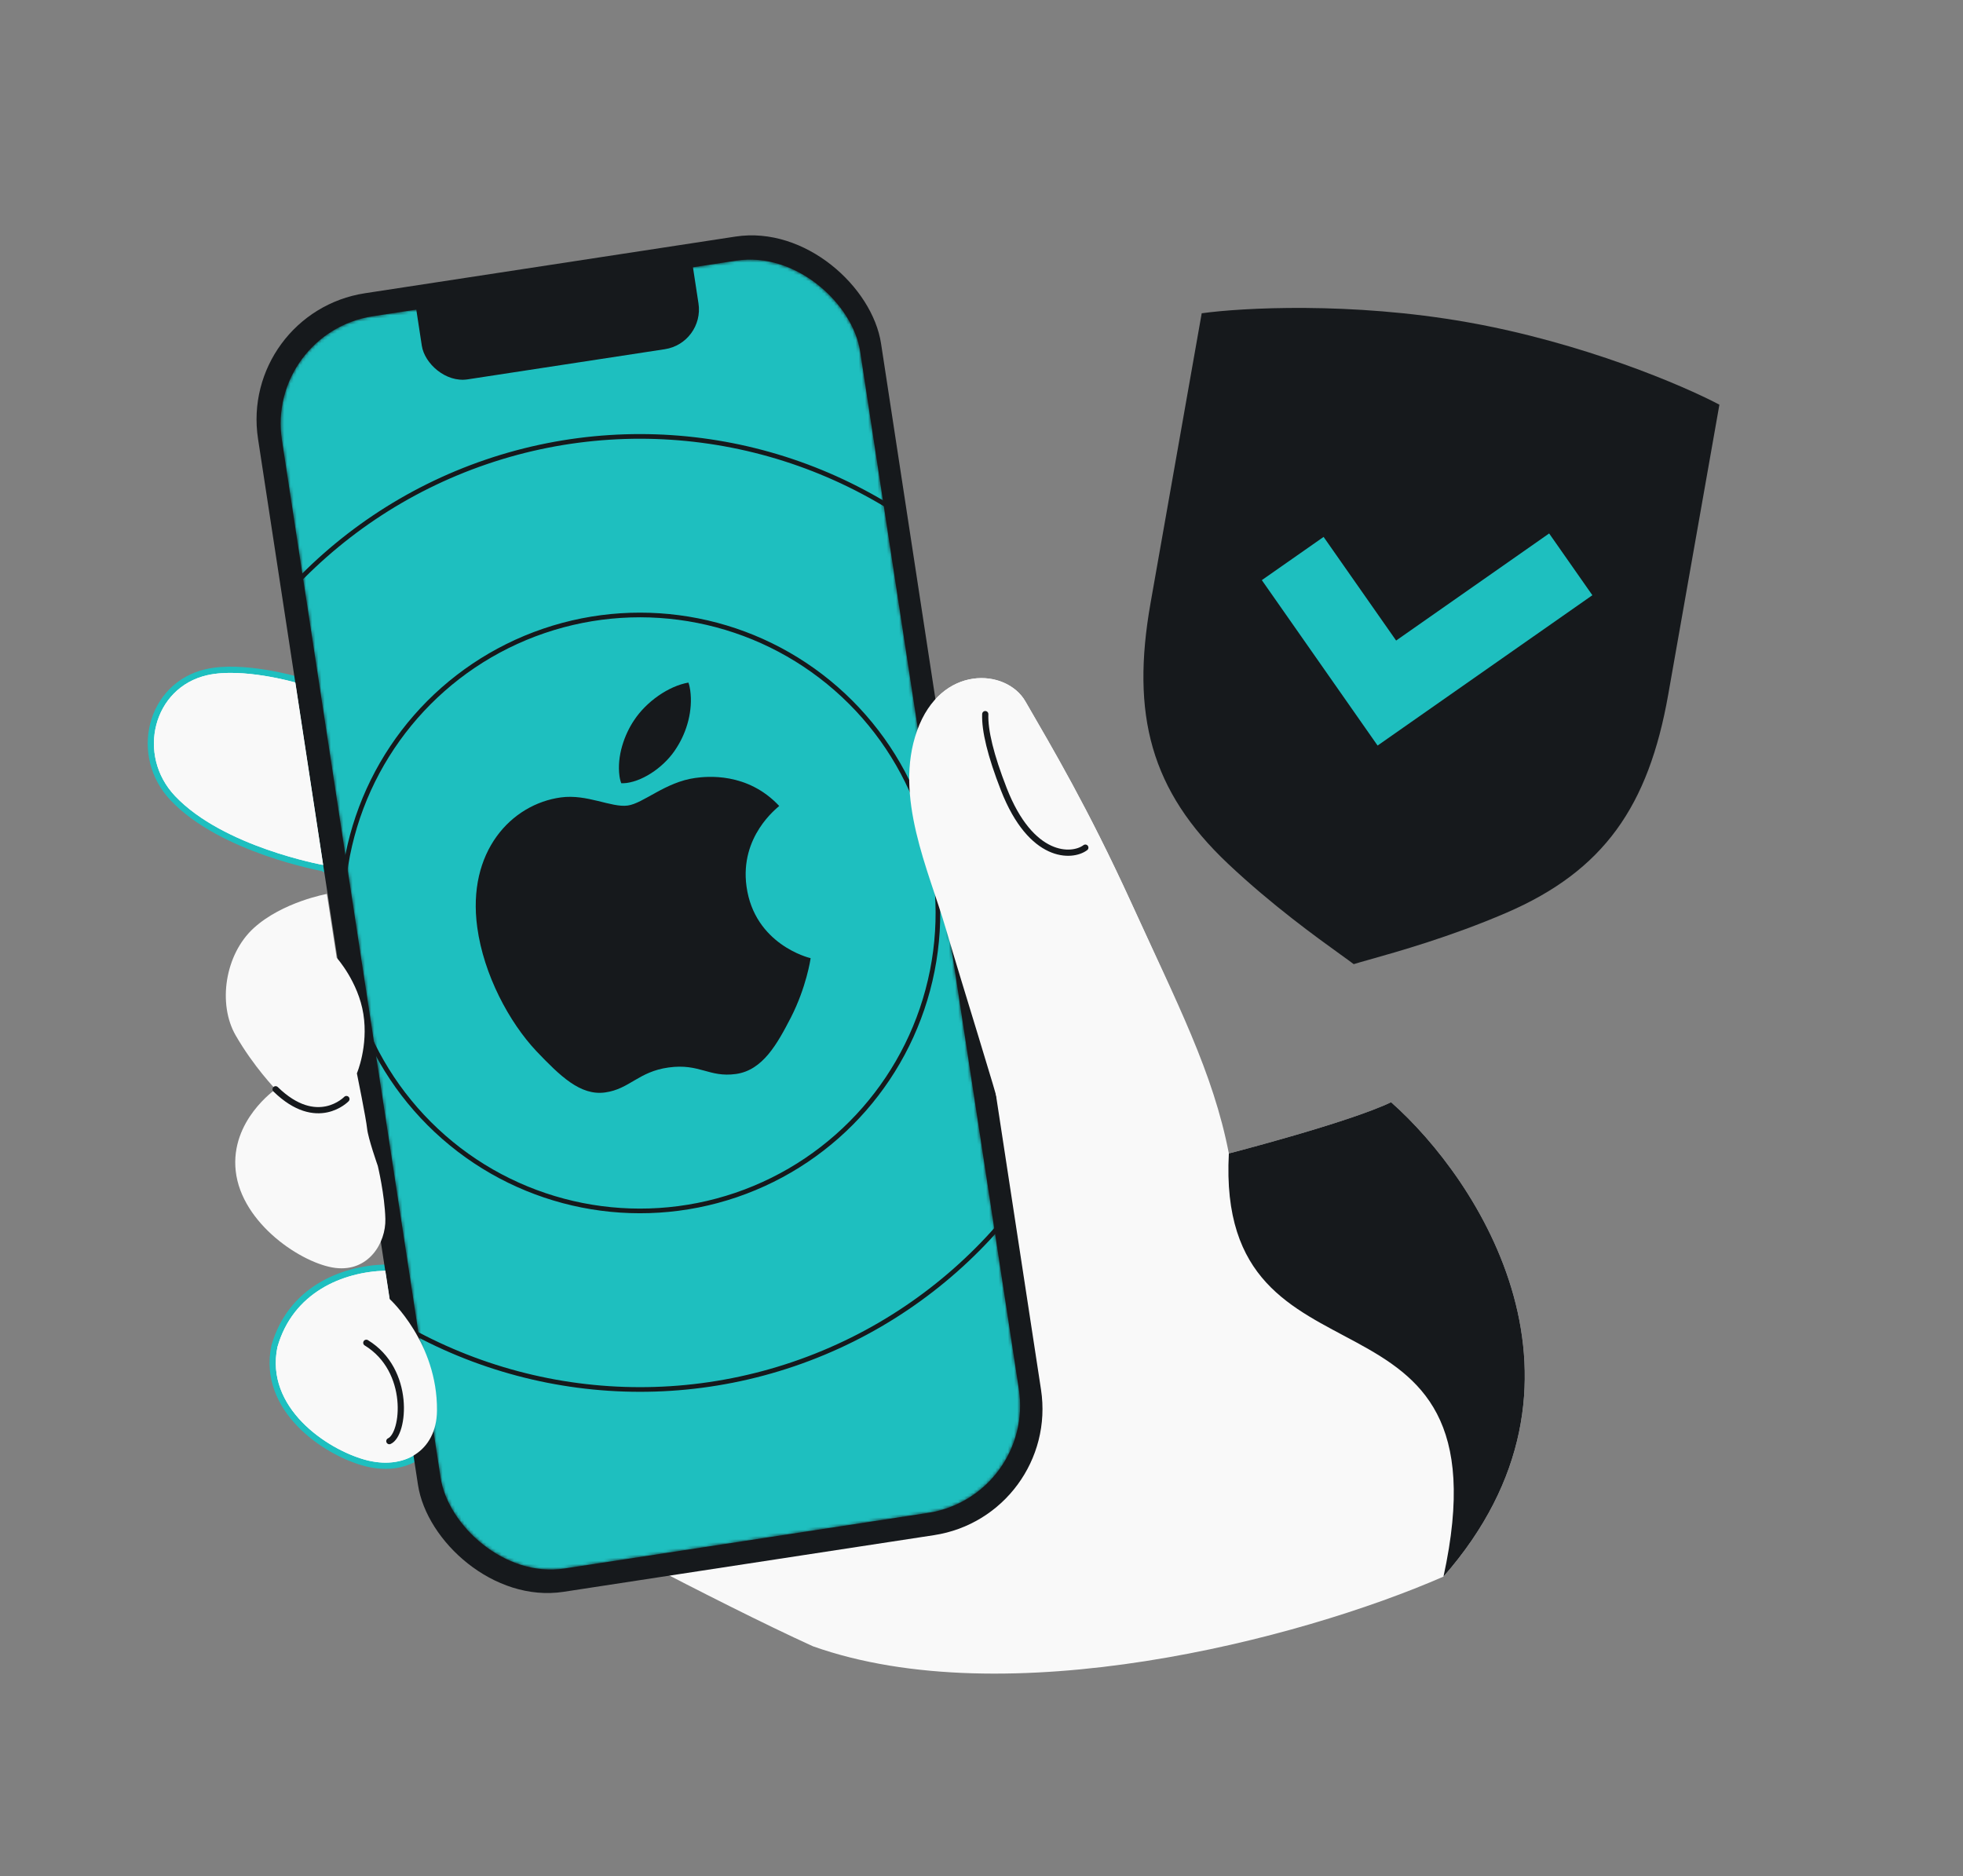 <svg width="632" height="604" viewBox="0 0 632 604" fill="none" xmlns="http://www.w3.org/2000/svg">
<rect x="0" y="0" width="632" height="604" fill="#808080" stroke="none"/>
<g clip-path="url(#clip0_585_1238)">
<path d="M472.327 103.714C434.992 97.122 399.818 99.06 386.898 100.852L370.418 194.189C364.075 230.117 370.457 254.541 395.336 278.03C409.461 291.366 424.098 301.896 431.652 307.33L431.654 307.332C433.518 308.673 434.95 309.703 435.836 310.389C436.894 310.051 438.571 309.58 440.751 308.967L440.817 308.948L440.817 308.948C449.775 306.429 467.132 301.549 484.97 293.856C516.389 280.307 530.749 259.545 537.092 223.617L553.572 130.28C542.047 124.172 509.662 110.306 472.327 103.714Z" fill="#16191C"/>
<path d="M512.674 191.619L498.757 171.734L449.492 206.213L426.14 172.847L406.255 186.764L443.524 240.015L512.674 191.619Z" fill="#1EBFBF"/>
<path d="M176.049 486.464C176.049 486.464 176.052 486.465 176.058 486.468C177.505 486.219 280.782 468.45 303.066 465.008C325.508 461.542 332.299 447.558 330.946 433.525C329.593 419.492 316.598 350.889 316.598 350.889C316.598 350.889 319.389 348.023 318.033 341.308C317.122 336.804 309.968 317.661 304.504 298.953C299.04 280.244 287.654 256.446 295.279 235.177C302.904 213.908 323.953 215.106 330.131 225.796C338.912 240.997 350.182 259.967 364.093 290.369C379.062 323.089 390.594 345.273 395.639 371.336C395.639 371.336 434.232 361.387 447.873 354.844C476.189 379.861 519.205 445.426 464.743 507.553C417.728 528.086 323.852 552.068 261.719 529.981C230.165 515.62 176.858 486.9 176.058 486.468C176.048 486.47 176.042 486.471 176.042 486.471L176.049 486.464Z" fill="#F9F9F9"/>
<path d="M88.36 433.392C93.514 415.243 110.022 408.468 124.035 408.077L124.918 408.052L125.051 408.925L126.397 417.712C126.51 417.822 126.658 417.965 126.836 418.144C127.271 418.584 127.888 419.233 128.626 420.079C130.1 421.77 132.058 424.254 134.01 427.433C137.91 433.787 141.802 442.958 141.691 454.159C141.623 460.986 138.789 466.126 134.24 469.072C129.716 472.002 123.639 472.671 117.226 470.889C110.868 469.123 102.653 464.83 96.52 458.483C90.371 452.12 86.235 443.596 88.343 433.462L88.35 433.427L88.36 433.392Z" fill="#F9F9F9" stroke="#1EBFBF" stroke-width="2"/>
<path d="M464.741 507.548C519.204 445.42 476.187 379.855 447.871 354.839C434.23 361.382 395.637 371.331 395.637 371.331C391.264 453.134 486.822 406.506 464.741 507.548Z" fill="#16191C"/>
<path d="M55.658 256.971C42.645 243.248 48.257 220.521 66.514 216.389C72.376 215.063 79.624 215.679 85.323 216.592C88.189 217.052 90.695 217.592 92.486 218.017C93.382 218.23 94.1 218.414 94.595 218.546C94.843 218.612 95.035 218.664 95.166 218.7C95.231 218.719 95.281 218.732 95.316 218.742C95.333 218.747 95.346 218.751 95.355 218.753C95.359 218.754 95.362 218.756 95.365 218.756C95.366 218.757 95.368 218.757 95.368 218.757L95.369 218.758L95.37 218.757L95.984 218.935L96.081 219.568L105.037 278.305L105.248 279.687L103.871 279.439L104.049 278.456L103.871 279.44L103.869 279.439C103.868 279.439 103.866 279.439 103.864 279.439C103.859 279.438 103.853 279.437 103.845 279.435C103.828 279.432 103.804 279.427 103.773 279.421C103.709 279.41 103.616 279.392 103.494 279.369C103.25 279.322 102.893 279.25 102.433 279.154C101.515 278.962 100.188 278.67 98.549 278.268C95.272 277.465 90.739 276.223 85.715 274.463C75.701 270.955 63.599 265.348 55.658 256.971Z" fill="#F9F9F9" stroke="#1EBFBF" stroke-width="2"/>
<rect x="76.856" y="100.618" width="202.918" height="422.913" rx="41.126" transform="rotate(-8.695 76.856 100.618)" fill="#16191C"/>
<mask id="mask0_585_1238" style="mask-type:alpha" maskUnits="userSpaceOnUse" x="90" y="83" width="239" height="423">
<rect x="85.471" y="107.089" width="188.352" height="407.844" rx="34.988" transform="rotate(-8.695 85.471 107.089)" fill="#4580FF"/>
</mask>
<g mask="url(#mask0_585_1238)">
<rect x="85.471" y="107.089" width="188.352" height="407.844" rx="34.988" transform="rotate(-8.695 85.471 107.089)" fill="#1EBFBF"/>
<path d="M250.876 259.465C250.212 260.133 238.126 269.192 240.341 285.347C242.903 304.034 260.457 308.362 260.977 308.457C260.956 308.871 259.574 317.873 254.65 327.528C250.246 336.035 245.597 344.562 236.909 345.753C228.221 346.944 225.304 342.277 215.274 343.652C205.501 344.992 202.73 350.606 194.783 351.696C186.837 352.785 180.308 346.368 172.724 338.428C163.92 329.09 155.749 313.829 153.657 298.567C150.3 274.089 164.669 258.892 180.562 256.713C189.007 255.555 196.796 260.055 202.098 259.328C207.145 258.636 214.221 251.765 223.828 250.447C227.469 249.948 240.597 248.482 250.876 259.465ZM217.846 240.709C221.182 235.518 223.109 228.686 222.225 222.239C222.103 221.345 221.902 220.449 221.635 219.741C215.204 220.867 208.061 225.926 204.151 231.863C201.069 236.442 198.554 243.355 199.451 249.89C199.585 250.872 199.886 251.831 200.006 252.136C200.425 252.155 201.101 252.152 201.766 252.061C207.566 251.266 214.336 246.438 217.846 240.709Z" fill="#16191C"/>
<rect x="127.855" y="59.316" width="90.111" height="65.523" rx="12.94" transform="rotate(-8.695 127.855 59.316)" fill="#16191C"/>
<circle cx="96.677" cy="96.677" r="95.927" transform="matrix(-0.981 -0.194 -0.194 0.981 319.643 217.821)" stroke="#16191C" stroke-width="1.5"/>
<circle cx="154.16" cy="154.16" r="153.41" transform="matrix(-0.981 -0.194 -0.194 0.981 387.185 172.582)" stroke="#16191C" stroke-width="1.5"/>
</g>
<path d="M318.04 341.295C320.527 356.044 320.86 370.525 320.86 370.525" stroke="#16191C" stroke-width="2" stroke-miterlimit="10" stroke-linecap="round"/>
<path d="M104.048 278.456C104.048 278.456 71.93 272.682 56.384 256.283C43.83 243.045 49.335 221.302 66.735 217.365C78.071 214.801 95.092 219.718 95.092 219.718L104.048 278.456Z" fill="#F9F9F9"/>
<path d="M88.73 350.662C88.73 350.662 74.099 360.725 75.887 376.959C77.768 394.006 97.463 406.936 108.05 408.193C118.636 409.451 124.268 400.179 124.07 392.408C123.871 384.637 121.634 375.334 121.634 375.334C121.634 375.334 118.492 366.433 118.191 363.314C117.89 360.195 114.903 345.539 114.903 345.539C114.903 345.539 118.626 336.842 116.992 326.455C115.358 316.069 108.398 308.326 108.398 308.326L105.234 287.785C105.234 287.785 90.926 290.345 81.674 298.791C72.423 307.238 70.027 323.2 75.883 333.338C81.739 343.476 88.726 350.664 88.726 350.664L88.73 350.662Z" fill="#F9F9F9"/>
<path d="M88.732 350.667C102.104 363.694 111.534 353.815 111.534 353.815" stroke="#16191C" stroke-width="2" stroke-miterlimit="10" stroke-linecap="round"/>
<path d="M124.063 409.077C110.293 409.461 94.31 416.097 89.322 433.666C85.28 453.092 105.085 466.479 117.494 469.926C129.902 473.373 140.56 467.223 140.69 454.149C140.908 432.23 125.461 418.202 125.461 418.202L124.063 409.077Z" fill="#F9F9F9"/>
<path d="M117.936 432.284C132.425 441.14 130.249 461.769 125.352 463.944" stroke="#16191C" stroke-width="2" stroke-miterlimit="10" stroke-linecap="round"/>
<path d="M364.092 290.361C379.061 323.08 389.462 344.672 394.507 370.735L321.951 357.226C321.039 352.723 309.967 317.653 304.503 298.944C299.039 280.236 287.654 256.437 295.279 235.168C302.904 213.9 323.952 215.097 330.13 225.788C338.911 240.989 350.181 259.959 364.092 290.361Z" fill="#F9F9F9"/>
<path d="M317.212 229.896C317.014 235.185 318.938 243.168 323.181 254.051C331.997 276.645 345.165 276.098 349.427 272.881" stroke="#16191C" stroke-width="2" stroke-miterlimit="10" stroke-linecap="round"/>
</g>
<defs>
<clipPath id="clip0_585_1238">
<rect x="32" y="32" width="568" height="540" rx="48" fill="white"/>
</clipPath>
</defs>
</svg>

